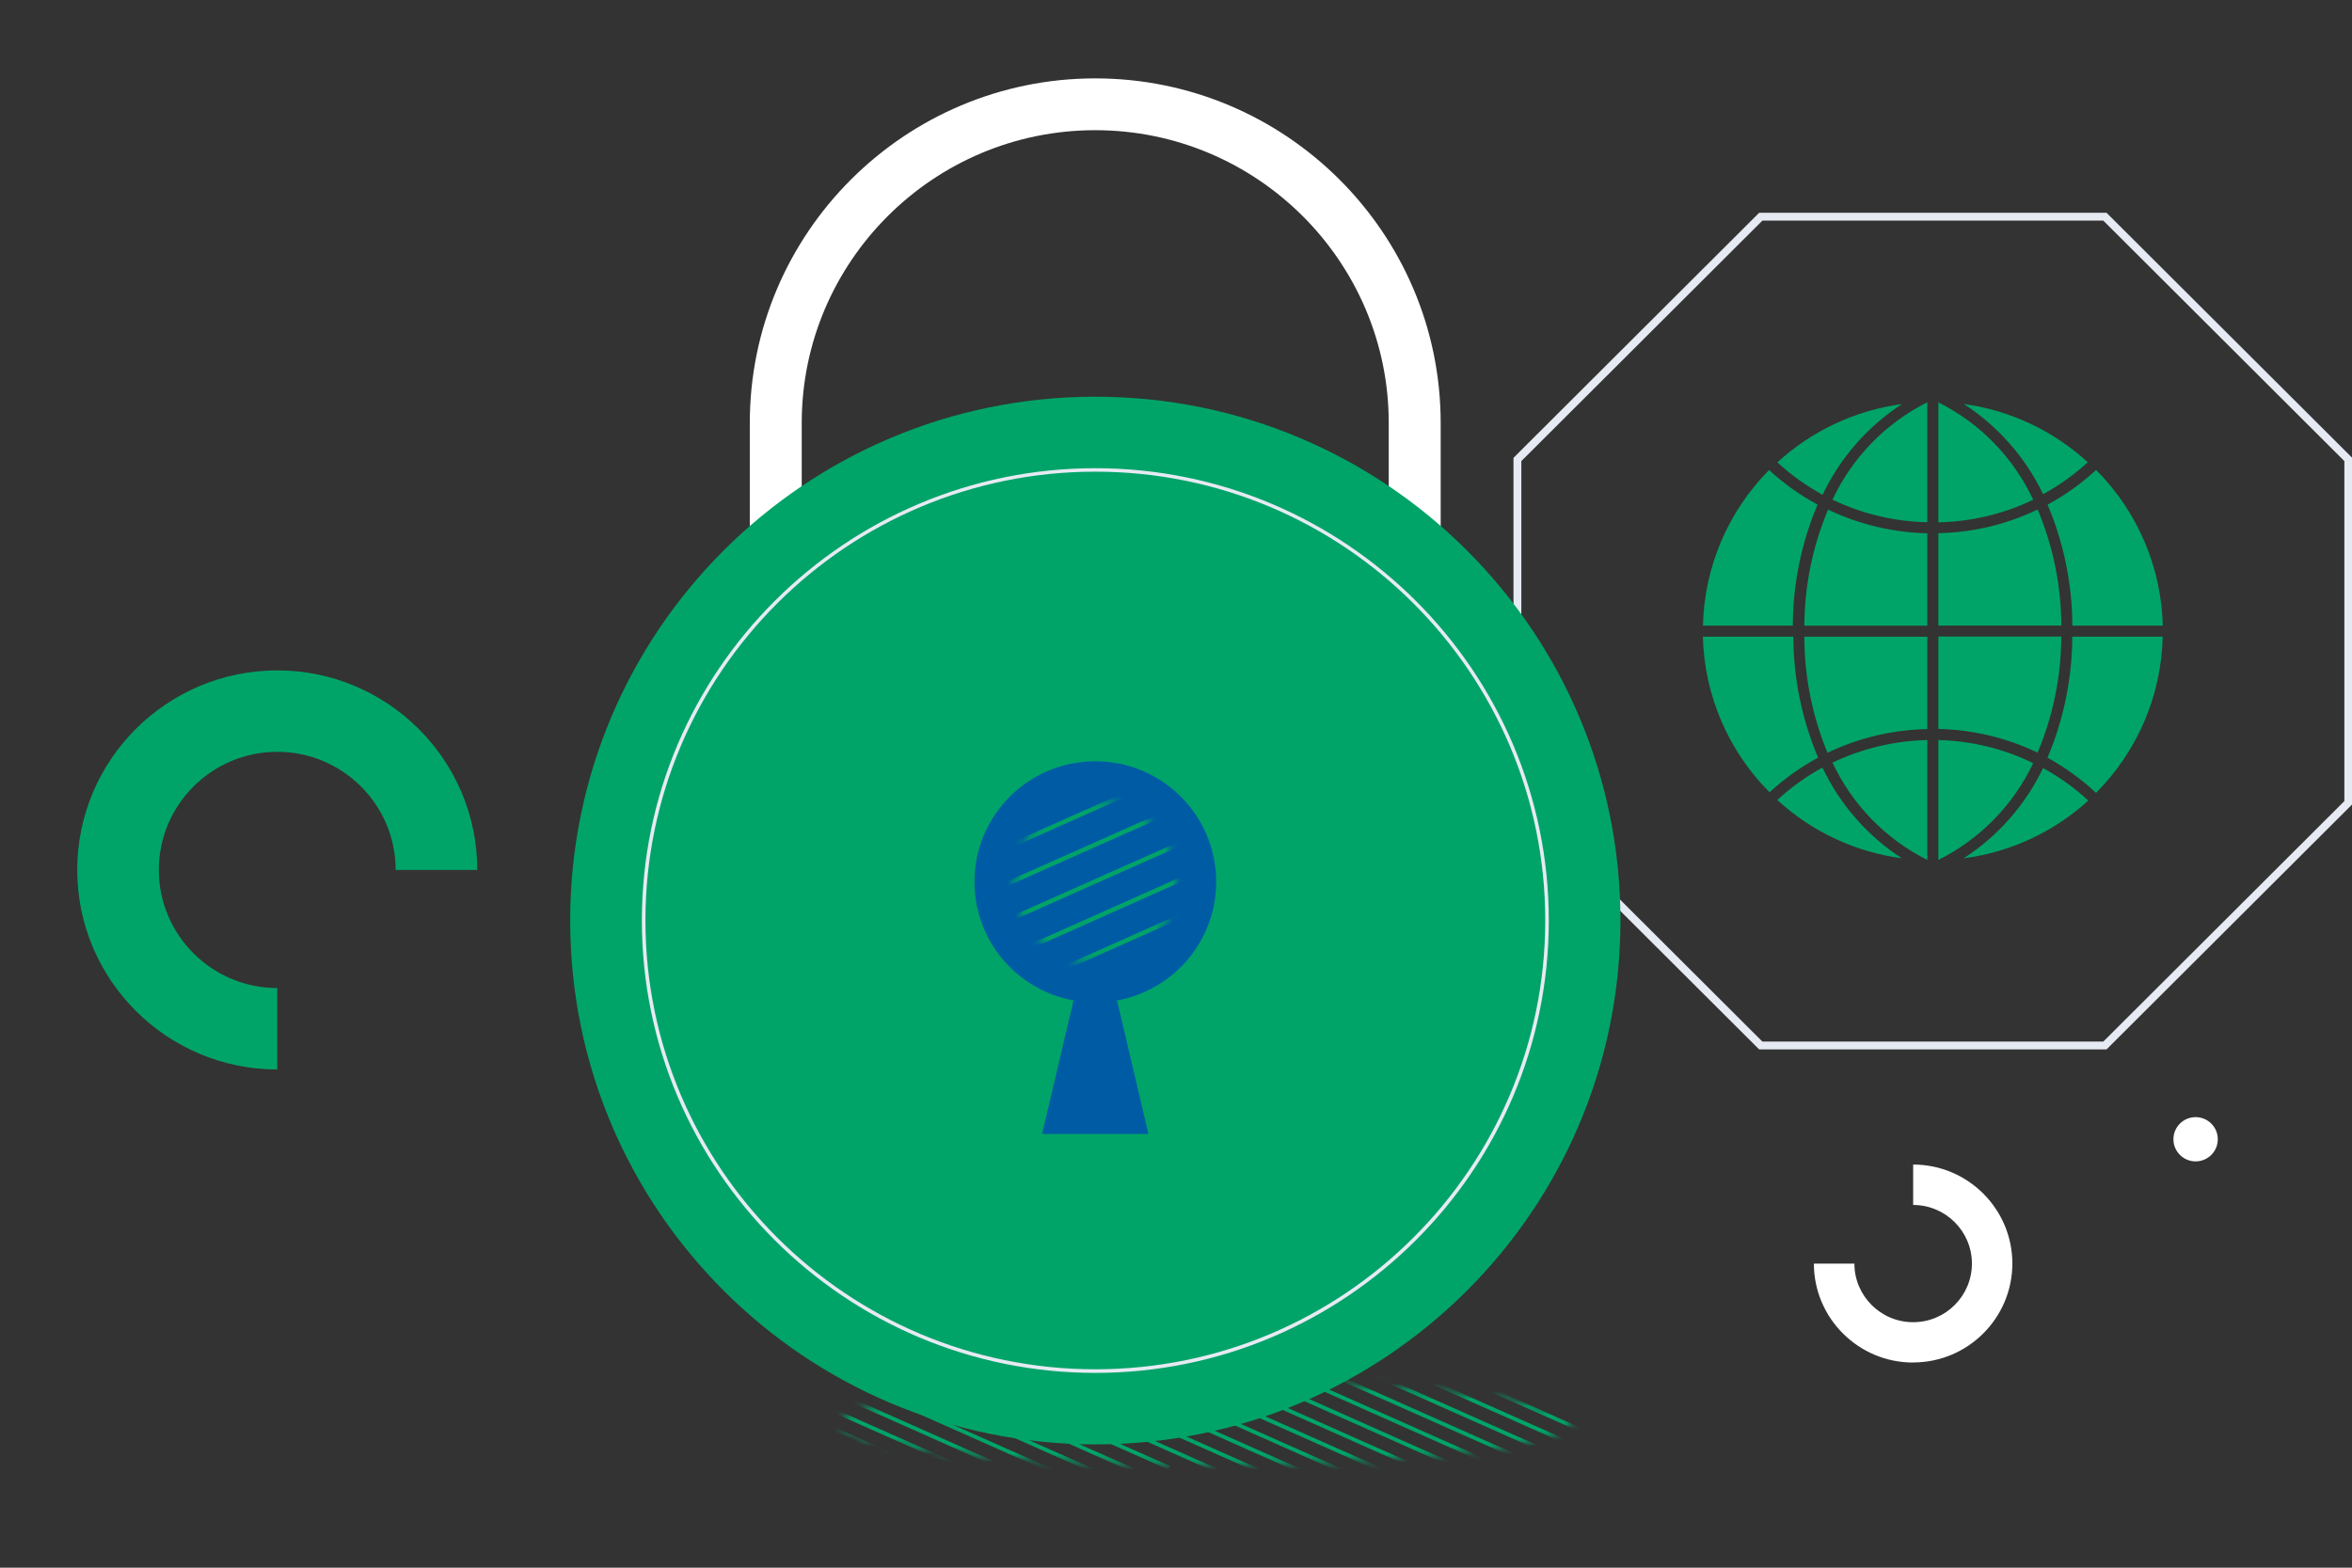 <?xml version="1.0" encoding="UTF-8"?> <svg xmlns="http://www.w3.org/2000/svg" width="300" height="200" viewBox="0 0 300 200" fill="none"><rect x="0" y="0" width="300" height="200" fill="#333333" stroke="none"/><g clip-path="url(#clip0_402_4126)"><g clip-path="url(#clip1_402_4126)"><path d="M268.487 27.648H224.587L193.547 58.617V102.409L224.587 133.379H268.487L299.527 102.409V58.617L268.487 27.648Z" stroke="#E6EAF3" stroke-miterlimit="10"></path><path d="M35.365 136.438C21.293 136.438 9.852 125.022 9.852 110.982C9.852 96.942 21.293 85.526 35.365 85.526C49.437 85.526 60.878 96.942 60.878 110.982H50.468C50.468 102.673 43.693 95.913 35.365 95.913C27.037 95.913 20.261 102.673 20.261 110.982C20.261 119.291 27.037 126.051 35.365 126.051V136.438Z" fill="#00A468"></path><path d="M183.76 80.192H95.637V53.962C95.637 29.724 115.406 10 139.698 10C163.991 10 183.76 29.724 183.76 53.962V80.192ZM102.261 73.582H177.135V53.962C177.135 33.369 160.338 16.609 139.698 16.609C119.059 16.609 102.261 33.369 102.261 53.962V73.582Z" fill="white"></path><path d="M280.052 148.165C281.615 148.165 282.882 146.901 282.882 145.342C282.882 143.783 281.615 142.519 280.052 142.519C278.489 142.519 277.223 143.783 277.223 145.342C277.223 146.901 278.489 148.165 280.052 148.165Z" fill="white"></path><path d="M244.016 173.828C237.041 173.828 231.363 168.162 231.363 161.204H236.53C236.53 165.32 239.89 168.682 244.025 168.682C248.161 168.682 251.52 165.33 251.52 161.204C251.52 157.078 248.161 153.726 244.025 153.726V148.57C251 148.57 256.678 154.236 256.678 161.194C256.678 168.153 251 173.818 244.025 173.818L244.016 173.828Z" fill="white"></path><mask id="mask0_402_4126" style="mask-type:luminance" maskUnits="userSpaceOnUse" x="107" y="176" width="94" height="11"><path d="M153.77 186.896C179.594 186.896 200.529 184.511 200.529 181.57C200.529 178.629 179.594 176.245 153.77 176.245C127.946 176.245 107.012 178.629 107.012 181.57C107.012 184.511 127.946 186.896 153.77 186.896Z" fill="white"></path></mask><g mask="url(#mask0_402_4126)"><path d="M125.088 212.078L55.551 181.146L55.749 180.692L125.296 211.624L125.088 212.078Z" fill="#00A468"></path><path d="M126.687 210.435L57.141 179.503L57.349 179.05L126.895 209.982L126.687 210.435Z" fill="#00A468"></path><path d="M128.285 208.791L58.738 177.859L58.937 177.406L128.483 208.338L128.285 208.791Z" fill="#00A468"></path><path d="M129.874 207.159L60.328 176.227L60.536 175.773L130.083 206.705L129.874 207.159Z" fill="#00A468"></path><path d="M131.476 205.515L61.93 174.583L62.128 174.13L131.675 205.062L131.476 205.515Z" fill="#00A468"></path><path d="M133.064 203.872L63.527 172.941L63.726 172.487L133.272 203.419L133.064 203.872Z" fill="#00A468"></path><path d="M134.664 202.239L65.117 171.307L65.316 170.854L134.862 201.785L134.664 202.239Z" fill="#00A468"></path><path d="M136.256 200.596L66.719 169.664L66.918 169.211L136.464 200.143L136.256 200.596Z" fill="#00A468"></path><path d="M137.855 198.954L68.309 168.031L68.517 167.568L138.054 198.5L137.855 198.954Z" fill="#00A468"></path><path d="M139.443 197.32L69.906 166.388L70.105 165.935L139.651 196.867L139.443 197.32Z" fill="#00A468"></path><path d="M141.042 195.677L71.496 164.745L71.704 164.292L141.241 195.224L141.042 195.677Z" fill="#00A468"></path><path d="M142.635 194.034L73.098 163.111L73.296 162.658L142.843 193.581L142.635 194.034Z" fill="#00A468"></path><path d="M144.234 192.401L74.688 161.469L74.896 161.016L144.433 191.948L144.234 192.401Z" fill="#00A468"></path><path d="M145.822 190.757L76.285 159.825L76.484 159.372L146.03 190.304L145.822 190.757Z" fill="#00A468"></path><path d="M147.421 189.115L77.875 158.192L78.083 157.739L147.62 188.662L147.421 189.115Z" fill="#00A468"></path><path d="M149.01 187.481L79.473 156.549L79.671 156.096L149.218 187.028L149.01 187.481Z" fill="#00A468"></path><path d="M150.609 185.838L81.062 154.906L81.271 154.453L150.808 185.385L150.609 185.838Z" fill="#00A468"></path><path d="M152.21 184.195L82.664 153.273L82.863 152.819L152.409 183.742L152.21 184.195Z" fill="#00A468"></path><path d="M153.8 182.562L84.254 151.63L84.462 151.177L154.008 182.109L153.8 182.562Z" fill="#00A468"></path><path d="M155.398 180.919L85.852 149.987L86.05 149.534L155.597 180.466L155.398 180.919Z" fill="#00A468"></path><path d="M156.988 179.286L87.441 148.354L87.65 147.9L157.196 178.823L156.988 179.286Z" fill="#00A468"></path><path d="M158.589 177.643L89.043 146.711L89.242 146.258L158.788 177.19L158.589 177.643Z" fill="#00A468"></path><path d="M220.156 216.771L150.609 185.839L150.808 185.386L220.354 216.318L220.156 216.771Z" fill="#00A468"></path><path d="M221.744 215.127L152.207 184.195L152.406 183.742L221.952 214.674L221.744 215.127Z" fill="#00A468"></path><path d="M223.343 213.495L153.797 182.563L154.005 182.109L223.542 213.041L223.343 213.495Z" fill="#00A468"></path><path d="M224.935 211.851L155.398 180.919L155.597 180.466L225.144 211.398L224.935 211.851Z" fill="#00A468"></path><path d="M226.535 210.208L156.988 179.286L157.196 178.823L226.733 209.755L226.535 210.208Z" fill="#00A468"></path><path d="M228.123 208.575L158.586 177.643L158.785 177.189L228.331 208.121L228.123 208.575Z" fill="#00A468"></path><path d="M229.722 206.932L160.176 176L160.384 175.547L229.921 206.479L229.722 206.932Z" fill="#00A468"></path><path d="M231.314 205.289L161.777 174.366L161.976 173.913L231.522 204.836L231.314 205.289Z" fill="#00A468"></path><path d="M232.914 203.656L163.367 172.724L163.575 172.271L233.112 203.202L232.914 203.656Z" fill="#00A468"></path><path d="M234.502 202.013L164.965 171.081L165.164 170.628L234.71 201.56L234.502 202.013Z" fill="#00A468"></path><path d="M236.101 200.37L166.555 169.447L166.763 168.994L236.3 199.917L236.101 200.37Z" fill="#00A468"></path><path d="M237.699 198.737L168.152 167.805L168.351 167.352L237.897 198.284L237.699 198.737Z" fill="#00A468"></path><path d="M239.289 197.093L169.742 166.161L169.95 165.708L239.487 196.64L239.289 197.093Z" fill="#00A468"></path><path d="M240.89 195.46L171.344 164.528L171.542 164.075L241.089 194.998L240.89 195.46Z" fill="#00A468"></path><path d="M242.48 193.817L172.934 162.885L173.142 162.432L242.688 193.364L242.48 193.817Z" fill="#00A468"></path><path d="M244.078 192.174L174.531 161.242L174.73 160.789L244.276 191.721L244.078 192.174Z" fill="#00A468"></path></g><path d="M139.708 184.271C176.701 184.271 206.69 154.35 206.69 117.441C206.69 80.531 176.701 50.61 139.708 50.61C102.715 50.61 72.727 80.531 72.727 117.441C72.727 154.35 102.715 184.271 139.708 184.271Z" fill="#00A468"></path><path d="M139.711 175.15C107.82 175.15 81.871 149.26 81.871 117.441C81.871 85.621 107.82 59.731 139.711 59.731C171.603 59.731 197.551 85.621 197.551 117.441C197.551 149.26 171.603 175.15 139.711 175.15ZM139.711 60.175C108.066 60.175 82.325 85.857 82.325 117.431C82.325 149.005 108.066 174.688 139.711 174.688C171.357 174.688 197.097 149.005 197.097 117.431C197.097 85.857 171.357 60.175 139.711 60.175Z" fill="#E6EAF3"></path><path d="M139.709 127.883C148.223 127.883 155.125 120.997 155.125 112.502C155.125 104.007 148.223 97.121 139.709 97.121C131.195 97.121 124.293 104.007 124.293 112.502C124.293 120.997 131.195 127.883 139.709 127.883Z" fill="#005BA5"></path><path d="M139.707 115.845L146.483 144.662H139.707H132.922L139.707 115.845Z" fill="#005BA5"></path><mask id="mask1_402_4126" style="mask-type:luminance" maskUnits="userSpaceOnUse" x="129" y="102" width="22" height="21"><path d="M139.709 122.86C145.443 122.86 150.091 118.223 150.091 112.502C150.091 106.782 145.443 102.145 139.709 102.145C133.976 102.145 129.328 106.782 129.328 112.502C129.328 118.223 133.976 122.86 139.709 122.86Z" fill="white"></path></mask><g mask="url(#mask1_402_4126)"><path d="M150.416 55.933L-43.004 141.854L-42.773 142.372L150.647 56.451L150.416 55.933Z" fill="#00A468"></path><path d="M153.011 59.455L-39.699 145.062L-39.468 145.579L153.242 59.973L153.011 59.455Z" fill="#00A468"></path><path d="M155.621 62.945L-36.359 148.308L-36.132 148.816L155.848 63.454L155.621 62.945Z" fill="#00A468"></path><path d="M158.219 66.424L-33.023 151.538L-32.796 152.047L158.446 66.933L158.219 66.424Z" fill="#00A468"></path><path d="M160.826 69.94L-29.707 154.738L-29.48 155.247L161.054 70.449L160.826 69.94Z" fill="#00A468"></path><path d="M163.434 73.473L-26.391 157.956L-26.163 158.465L163.661 73.982L163.434 73.473Z" fill="#00A468"></path><path d="M166.05 76.985L-23.074 161.156L-22.847 161.665L166.278 77.494L166.05 76.985Z" fill="#00A468"></path><path d="M168.658 80.509L-19.758 164.365L-19.53 164.874L168.886 81.018L168.658 80.509Z" fill="#00A468"></path><path d="M171.266 84.034L-16.441 167.574L-16.214 168.083L171.493 84.543L171.266 84.034Z" fill="#00A468"></path><path d="M173.882 87.554L-13.125 170.783L-12.898 171.292L174.11 88.063L173.882 87.554Z" fill="#00A468"></path><path d="M176.49 91.07L-9.809 173.983L-9.581 174.492L176.717 91.579L176.49 91.07Z" fill="#00A468"></path><path d="M179.098 94.603L-6.492 177.201L-6.265 177.71L179.325 95.112L179.098 94.603Z" fill="#00A468"></path><path d="M-2.906 181.014L-3.133 180.504L181.668 98.028L181.895 98.548L-2.906 181.014Z" fill="#00A468"></path><path d="M0.415 184.242L0.188 183.723L184.269 101.54L184.496 102.05L0.415 184.242Z" fill="#00A468"></path><path d="M3.739 187.462L3.512 186.943L186.874 105.053L187.101 105.563L3.739 187.462Z" fill="#00A468"></path><path d="M189.474 108.576L6.824 190.171L7.052 190.679L189.702 109.084L189.474 108.576Z" fill="#00A468"></path><path d="M10.38 193.902L10.152 193.383L192.076 112.068L192.313 112.578L10.38 193.902Z" fill="#00A468"></path><path d="M13.704 197.121L13.477 196.611L194.691 115.58L194.918 116.09L13.704 197.121Z" fill="#00A468"></path><path d="M17.024 200.341L16.797 199.831L197.292 119.083L197.519 119.602L17.024 200.341Z" fill="#00A468"></path><path d="M199.863 122.523L20.164 203.138L20.397 203.654L200.096 123.039L199.863 122.523Z" fill="#00A468"></path></g><path d="M264.331 79.814C264.312 74.508 263.233 69.258 261.17 64.377C263.413 63.168 265.485 61.686 267.359 59.958C272.64 65.245 275.677 72.355 275.867 79.814H264.331ZM247.24 51.328C252.558 53.99 256.817 58.371 259.334 63.754C255.558 65.576 251.432 66.558 247.24 66.633V51.337V51.328ZM250.476 51.535C256.391 52.347 261.908 54.944 266.299 58.976C264.567 60.553 262.656 61.922 260.602 63.045C258.35 58.353 254.848 54.368 250.476 51.535ZM245.83 51.328V66.624C241.638 66.539 237.512 65.557 233.736 63.744C236.253 58.362 240.511 53.99 245.83 51.318V51.328ZM232.468 63.121C230.386 61.978 228.446 60.59 226.704 58.985C231.114 54.944 236.66 52.347 242.603 51.545C238.221 54.397 234.71 58.4 232.477 63.121H232.468ZM245.83 68.031V79.824H230.149C230.168 74.734 231.199 69.702 233.177 65.019C237.133 66.907 241.448 67.936 245.839 68.04L245.83 68.031ZM245.83 81.221V93.014C241.42 93.099 237.076 94.128 233.102 96.036C231.152 91.343 230.149 86.31 230.149 81.231H245.83V81.221ZM245.83 94.412V109.708C240.511 107.045 236.253 102.664 233.736 97.291C237.521 95.488 241.638 94.506 245.83 94.412ZM242.593 109.5C236.66 108.707 231.105 106.11 226.695 102.06C228.436 100.454 230.376 99.057 232.458 97.924C234.691 102.645 238.202 106.648 242.584 109.5H242.593ZM247.24 109.708V94.412C251.442 94.516 255.568 95.516 259.334 97.358C256.807 102.711 252.539 107.064 247.24 109.708ZM260.602 97.99C262.684 99.133 264.624 100.521 266.365 102.135C261.946 106.157 256.4 108.726 250.467 109.5C254.839 106.667 258.35 102.683 260.593 97.99H260.602ZM247.24 93.005V81.212H262.921C262.902 86.301 261.87 91.334 259.892 96.017C255.937 94.119 251.621 93.09 247.23 92.995L247.24 93.005ZM247.24 79.814V68.021C251.631 67.936 255.946 66.907 259.902 65C261.88 69.692 262.902 74.725 262.93 79.805H247.249L247.24 79.814ZM225.644 59.958C227.518 61.686 229.591 63.168 231.834 64.377C229.761 69.258 228.692 74.508 228.673 79.814H217.213C217.383 72.365 220.402 65.255 225.654 59.958H225.644ZM217.203 81.221H228.739C228.758 86.528 229.837 91.777 231.9 96.659C229.657 97.867 227.584 99.35 225.711 101.078C220.43 95.79 217.392 88.68 217.203 81.221ZM267.35 101.153C265.485 99.406 263.403 97.896 261.161 96.659C263.233 91.777 264.302 86.528 264.321 81.221H275.857C275.687 88.709 272.64 95.847 267.35 101.153Z" fill="#00A468"></path></g></g><defs><clipPath id="clip0_402_4126"><rect width="300" height="200" fill="white"></rect></clipPath><clipPath id="clip1_402_4126"><rect width="343" height="233" fill="white" transform="translate(-43 10)"></rect></clipPath></defs></svg> 